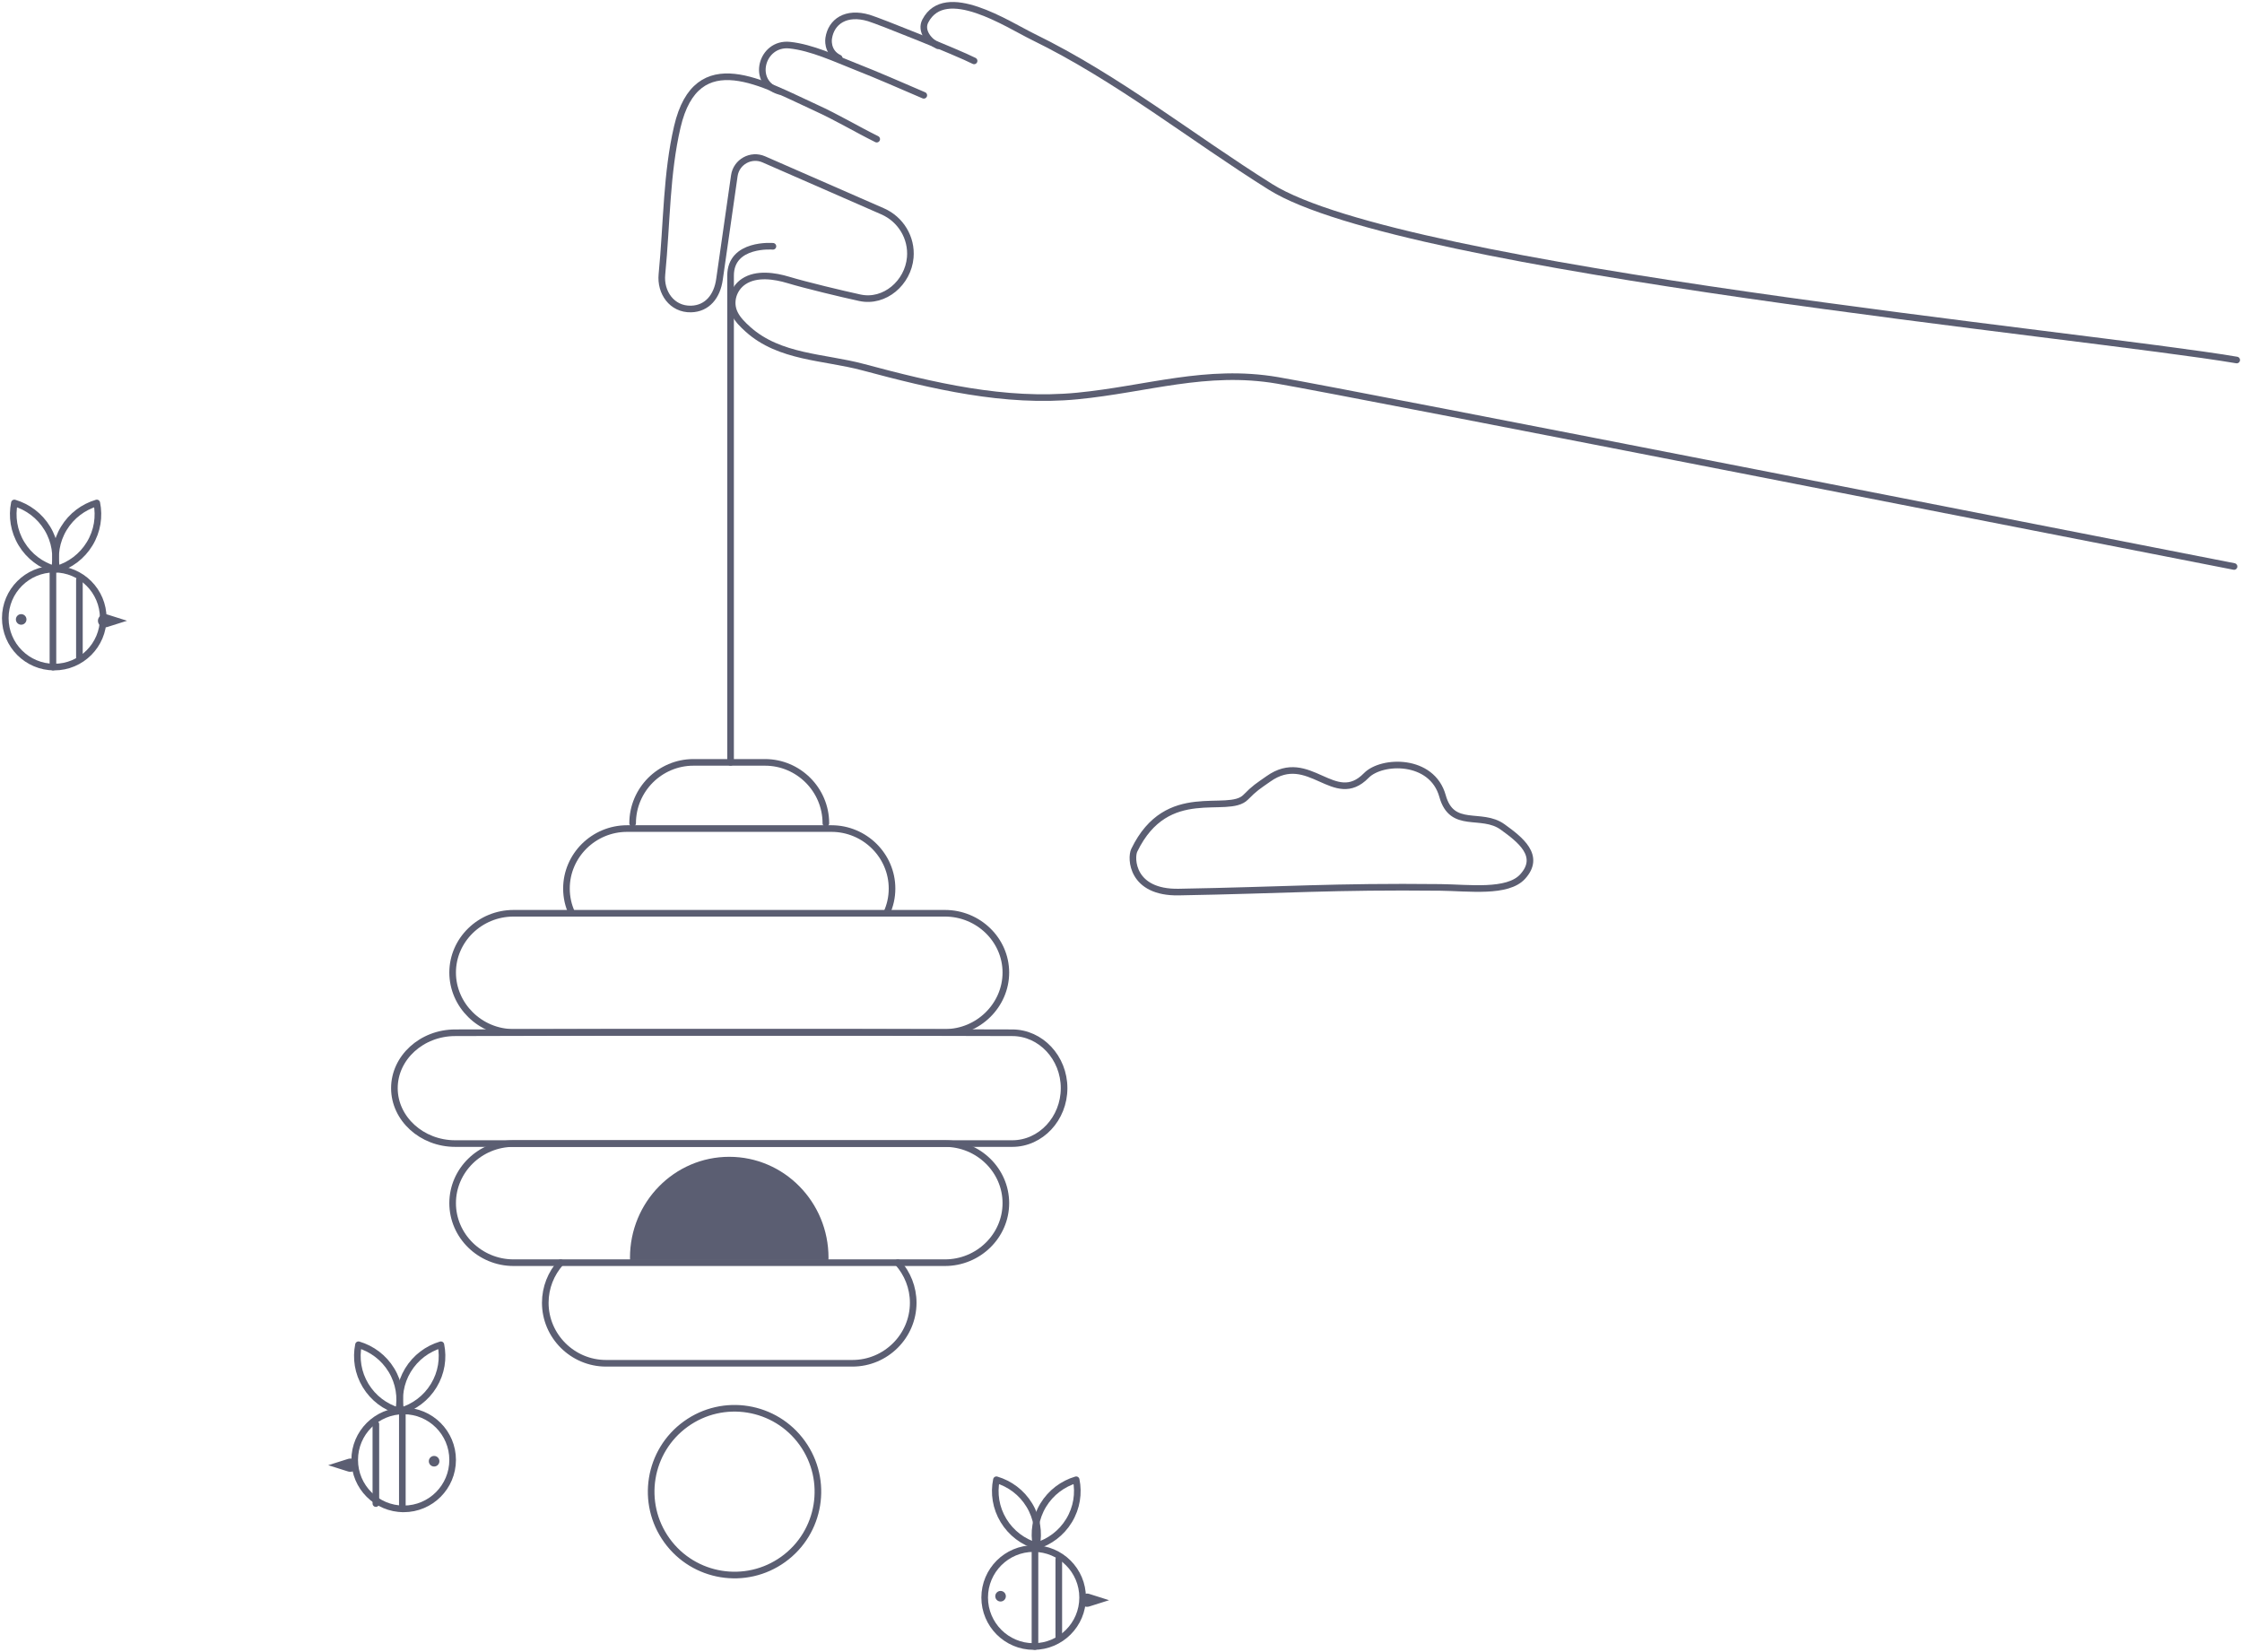 <?xml version="1.0" encoding="UTF-8"?>
<svg width="847px" height="624px" viewBox="0 0 847 624" version="1.1" xmlns="http://www.w3.org/2000/svg" xmlns:xlink="http://www.w3.org/1999/xlink">
    <!-- Generator: Sketch 64 (93537) - https://sketch.com -->
    <title>Group 115</title>
    <desc>Created with Sketch.</desc>
    <g id="Symbols" stroke="none" stroke-width="1" fill="none" fill-rule="evenodd">
        <g id="Group-115" transform="translate(2, 2)">
            <g>
                <path d="M842,212 C815.404,206.833 508.724,146.481 480.599,141.69 C453.7,137.11 431.37,145.035 404.948,147.598 C377.56,150.254 350.306,143.736 324.047,136.698 C309.307,132.748 292.543,133.166 280.562,122.398 C278.629,120.66 276.657,118.736 275.513,116.371 C273.44,112.088 275.056,106.95 278.971,104.341 C283.783,101.132 290.684,102.199 295.877,103.766 C302.379,105.728 316.172,109.041 322.836,110.481 C332.239,112.514 341.049,104.79 341.885,95.293 C342.542,87.82 338.274,80.822 331.439,77.834 L286.561,58.199 C281.721,56.081 276.188,59.139 275.422,64.355 L269.821,103.485 C268.929,109.983 265.165,114.574 259.086,114.73 C251.791,114.916 247.402,108.419 248.066,101.652 C249.011,92.009 249.43,82.332 250.161,72.673 C250.84,63.693 251.83,54.709 253.875,45.925 C261.217,14.379 286.64,29.804 306.274,38.731 C314.116,42.294 321.504,46.738 329.213,50.563" id="Stroke-1" stroke="#5B5E72" stroke-width="2.5" stroke-linecap="round" stroke-linejoin="round"></path>
                <path d="M443.313,334.994 C425.406,335.315 425.11,322.094 426.511,319.207 C438.954,293.494 461.869,306.051 468.609,299.163 C472.093,295.618 473.125,295.094 477.173,292.244 C492.637,281.242 502.105,303.292 514.152,290.973 C520.006,284.98 538.983,284.456 542.966,298.696 C546.521,311.548 557.627,304.566 565.693,310.411 C572.272,315.159 580.346,321.343 573.226,329.152 C567.514,335.418 552.87,333.36 542.199,333.235 C501.547,332.798 483.853,334.271 443.313,334.994 Z" id="Stroke-5" stroke="#5B5E72" stroke-width="2.5" stroke-linecap="round" stroke-linejoin="round"></path>
                <path d="M249.943,579.911 C260.111,594.025 279.796,597.225 293.911,587.056 C308.025,576.891 311.226,557.204 301.055,543.089 C290.888,528.974 271.204,525.776 257.089,535.943 C242.974,546.112 239.776,565.796 249.943,579.911 Z" id="Stroke-11" stroke="#5B5E72" stroke-width="2.5" stroke-linecap="round" stroke-linejoin="round"></path>
                <path d="M337.19,475 C340.8,479.051 343,484.351 343,490.15 C343,496.429 340.413,502.151 336.264,506.28 C332.096,510.427 326.365,513 320.035,513 L226.944,513 C214.324,513 204,502.708 204,490.15 C204,484.351 206.2,479.051 209.808,475" id="Stroke-13" stroke="#5B5E72" stroke-width="2.5" stroke-linecap="round" stroke-linejoin="round"></path>
                <path d="M214.061,343 C212.732,340.161 212,336.997 212,333.662 C212,327.43 214.581,321.769 218.721,317.653 C222.88,313.554 228.598,311 234.913,311 L312.107,311 C324.7,311 335,321.197 335,333.662 C335,336.997 334.268,340.161 332.941,343" id="Stroke-15" stroke="#5B5E72" stroke-width="2.5" stroke-linecap="round" stroke-linejoin="round"></path>
                <path d="M237,309 C237,302.66 239.588,296.92 243.743,292.745 C247.915,288.59 253.652,286 259.969,286 L287.013,286 C299.665,286 310,296.341 310,309" id="Stroke-17" stroke="#5B5E72" stroke-width="2.5" stroke-linecap="round" stroke-linejoin="round"></path>
                <path d="M354.989,430 L285.323,430 L261.677,430 L192.01,430 C179.355,430 169,440.126 169,452.501 C169,464.875 179.355,475 192.01,475 L261.677,475 L285.323,475 L354.989,475 C367.645,475 378,464.875 378,452.501 C378,440.126 367.645,430 354.989,430 Z" id="Stroke-19" stroke="#5B5E72" stroke-width="2.5" stroke-linecap="round" stroke-linejoin="round"></path>
                <path d="M354.989,343 L285.323,343 L261.677,343 L192.01,343 C179.355,343 169,353.078 169,365.397 C169,377.715 179.355,388 192.01,388 L261.677,388 L285.323,388 L354.989,388 C367.645,388 378,377.715 378,365.397 C378,353.078 367.645,343 354.989,343 Z" id="Stroke-21" stroke="#5B5E72" stroke-width="2.5" stroke-linecap="round" stroke-linejoin="round"></path>
                <path d="M380.424,388.14 L323.181,388 L318.523,388 L291.533,388 L253.651,388 L230.051,388 L225.393,388 L169.964,388.14 C157.334,388.14 147,397.559 147,409.07 C147,420.581 157.334,430 169.964,430 L225.393,430 L230.051,430 L253.651,430 L291.533,430 L318.523,430 L323.181,430 L380.424,430 C391.19,430 400,420.581 400,409.07 C400,397.559 391.19,388.14 380.424,388.14 Z" id="Stroke-23" stroke="#5B5E72" stroke-width="2.5" stroke-linecap="round" stroke-linejoin="round"></path>
                <path d="M310.956,474 C310.964,473.703 311,473.413 311,473.114 C311,452.064 294.212,435 273.5,435 C252.79,435 236,452.064 236,473.114 C236,473.413 236.036,473.703 236.044,474 L310.956,474 Z" id="Fill-25" fill="#5B5E72"></path>
                <path d="M843,134 C785.703,124.286 527.942,99.901 478.004,68.618 C447.884,49.749 420.374,27.589 388.243,11.897 C378.723,7.248 355.11,-8.425 347.589,5.902 C345.614,9.663 348.967,13.701 352.315,15.27" id="Stroke-65" stroke="#5B5E72" stroke-width="2.5" stroke-linecap="round" stroke-linejoin="round"></path>
                <path d="M347,34 C338.479,30.359 330.007,26.597 321.378,23.209 C313.66,20.179 304.663,15.921 296.331,15.057 C285.578,13.945 281.539,29.326 292.444,32.478" id="Stroke-67" stroke="#5B5E72" stroke-width="2.5" stroke-linecap="round" stroke-linejoin="round"></path>
                <path d="M366,21 C359.668,17.783 330.122,5.953 326.222,4.794 C317.6,2.23 312.014,6.164 311.07,12.45 C311.07,12.45 310.142,17.595 315.029,19.942" id="Stroke-69" stroke="#5B5E72" stroke-width="2.5" stroke-linecap="round" stroke-linejoin="round"></path>
                <path d="M274,286 L274,102.125 C274,89.694 290,91.043 290,91.043" id="Stroke-71" stroke="#5B5E72" stroke-width="2.5" stroke-linecap="round" stroke-linejoin="round"></path>
                <path d="M401.886,572.4 C398.97,577.211 394.465,580.502 389.433,582 C388.395,576.898 389.198,571.414 392.113,566.6 C395.03,561.786 399.536,558.498 404.568,557 C405.604,562.102 404.801,567.586 401.886,572.4 Z" id="Stroke-73" stroke="#5B5E72" stroke-width="2.5" stroke-linecap="round" stroke-linejoin="round"></path>
                <path d="M377.115,572.4 C380.03,577.211 384.537,580.502 389.567,582 C390.606,576.898 389.8,571.414 386.888,566.6 C383.97,561.786 379.465,558.498 374.434,557 C373.395,562.102 374.197,567.586 377.115,572.4 Z" id="Stroke-75" stroke="#5B5E72" stroke-width="2.5" stroke-linecap="round" stroke-linejoin="round"></path>
                <line x1="398" y1="587" x2="398" y2="617" id="Stroke-77" stroke="#5B5E72" stroke-width="2.5" stroke-linecap="round" stroke-linejoin="round"></line>
                <line x1="389" y1="584" x2="389" y2="620" id="Stroke-79" stroke="#5B5E72" stroke-width="2.5" stroke-linecap="round" stroke-linejoin="round"></line>
                <path d="M409.518,600.131 L417,602.5 L409.518,604.868 C408.125,605.309 406.612,604.608 406.14,603.3 C405.67,601.993 406.421,600.572 407.814,600.131 C408.389,599.95 408.985,599.963 409.518,600.131" id="Fill-81" fill="#5B5E72"></path>
                <path d="M374,601 C374,602.104 374.897,603 375.999,603 C377.105,603 378,602.104 378,601 C378,599.898 377.105,599 375.999,599 C374.897,599 374,599.898 374,601" id="Fill-83" fill="#5B5E72"></path>
                <path d="M370,601.498 C370,611.716 378.283,620 388.498,620 C398.716,620 407,611.716 407,601.498 C407,591.281 398.716,583 388.498,583 C378.283,583 370,591.281 370,601.498 Z" id="Stroke-85" stroke="#5B5E72" stroke-width="2.5" stroke-linecap="round" stroke-linejoin="round"></path>
                <path d="M31.886,203.399 C28.97,208.212 24.465,211.501 19.433,213 C18.395,207.898 19.198,202.414 22.113,197.601 C25.03,192.785 29.535,189.499 34.568,188 C35.604,193.102 34.801,198.586 31.886,203.399 Z" id="Stroke-87" stroke="#5B5E72" stroke-width="2.5" stroke-linecap="round" stroke-linejoin="round"></path>
                <path d="M6.115,203.399 C9.03,208.212 13.536,211.501 18.568,213 C19.605,207.898 18.799,202.414 15.888,197.601 C12.971,192.785 8.465,189.499 3.433,188 C2.394,193.102 3.199,198.586 6.115,203.399 Z" id="Stroke-89" stroke="#5B5E72" stroke-width="2.5" stroke-linecap="round" stroke-linejoin="round"></path>
                <line x1="28" y1="217" x2="28" y2="247" id="Stroke-91" stroke="#5B5E72" stroke-width="2.5" stroke-linecap="round" stroke-linejoin="round"></line>
                <line x1="18" y1="214" x2="18" y2="250" id="Stroke-93" stroke="#5B5E72" stroke-width="2.5" stroke-linecap="round" stroke-linejoin="round"></line>
                <path d="M38.519,230.131 L46,232.499 L38.519,234.868 C37.125,235.309 35.612,234.607 35.141,233.3 C34.669,231.991 35.419,230.572 36.814,230.131 C37.389,229.95 37.986,229.963 38.519,230.131" id="Fill-95" fill="#5B5E72"></path>
                <path d="M4,231.999 C4,233.105 4.897,234 5.998,234 C7.106,234 8,233.105 8,231.999 C8,230.897 7.106,230 5.998,230 C4.897,230 4,230.897 4,231.999" id="Fill-97" fill="#5B5E72"></path>
                <path d="M0,231.498 C0,241.716 8.283,250 18.5,250 C28.717,250 37,241.716 37,231.498 C37,221.281 28.717,213 18.5,213 C8.283,213 0,221.281 0,231.498 Z" id="Stroke-99" stroke="#5B5E72" stroke-width="2.5" stroke-linecap="round" stroke-linejoin="round"></path>
                <path d="M136.114,521.399 C139.03,526.212 143.535,529.501 148.567,531 C149.605,525.898 148.802,520.414 145.887,515.601 C142.97,510.787 138.465,507.499 133.432,506 C132.396,511.102 133.199,516.586 136.114,521.399 Z" id="Stroke-101" stroke="#5B5E72" stroke-width="2.5" stroke-linecap="round" stroke-linejoin="round"></path>
                <path d="M161.885,521.399 C158.97,526.212 154.464,529.501 149.432,531 C148.395,525.898 149.201,520.414 152.112,515.601 C155.029,510.787 159.534,507.499 164.567,506 C165.606,511.102 164.801,516.586 161.885,521.399 Z" id="Stroke-103" stroke="#5B5E72" stroke-width="2.5" stroke-linecap="round" stroke-linejoin="round"></path>
                <line x1="140" y1="536" x2="140" y2="566" id="Stroke-105" stroke="#5B5E72" stroke-width="2.5" stroke-linecap="round" stroke-linejoin="round"></line>
                <line x1="150" y1="532" x2="150" y2="568" id="Stroke-107" stroke="#5B5E72" stroke-width="2.5" stroke-linecap="round" stroke-linejoin="round"></line>
                <path d="M129.481,549.131 L122,551.5 L129.481,553.868 C130.875,554.309 132.387,553.607 132.859,552.3 C133.33,550.992 132.581,549.574 131.187,549.131 C130.61,548.95 130.015,548.963 129.481,549.131" id="Fill-109" fill="#5B5E72"></path>
                <path d="M164,550 C164,551.104 163.105,552 162.002,552 C160.894,552 160,551.104 160,550 C160,548.898 160.894,548 162.002,548 C163.105,548 164,548.898 164,550" id="Fill-111" fill="#5B5E72"></path>
                <path d="M169,549.499 C169,559.717 160.717,568 150.502,568 C140.284,568 132,559.717 132,549.499 C132,539.282 140.284,531 150.502,531 C160.717,531 169,539.282 169,549.499 Z" id="Stroke-113" stroke="#5B5E72" stroke-width="2.5" stroke-linecap="round" stroke-linejoin="round"></path>
            </g>
        </g>
    </g>
</svg>